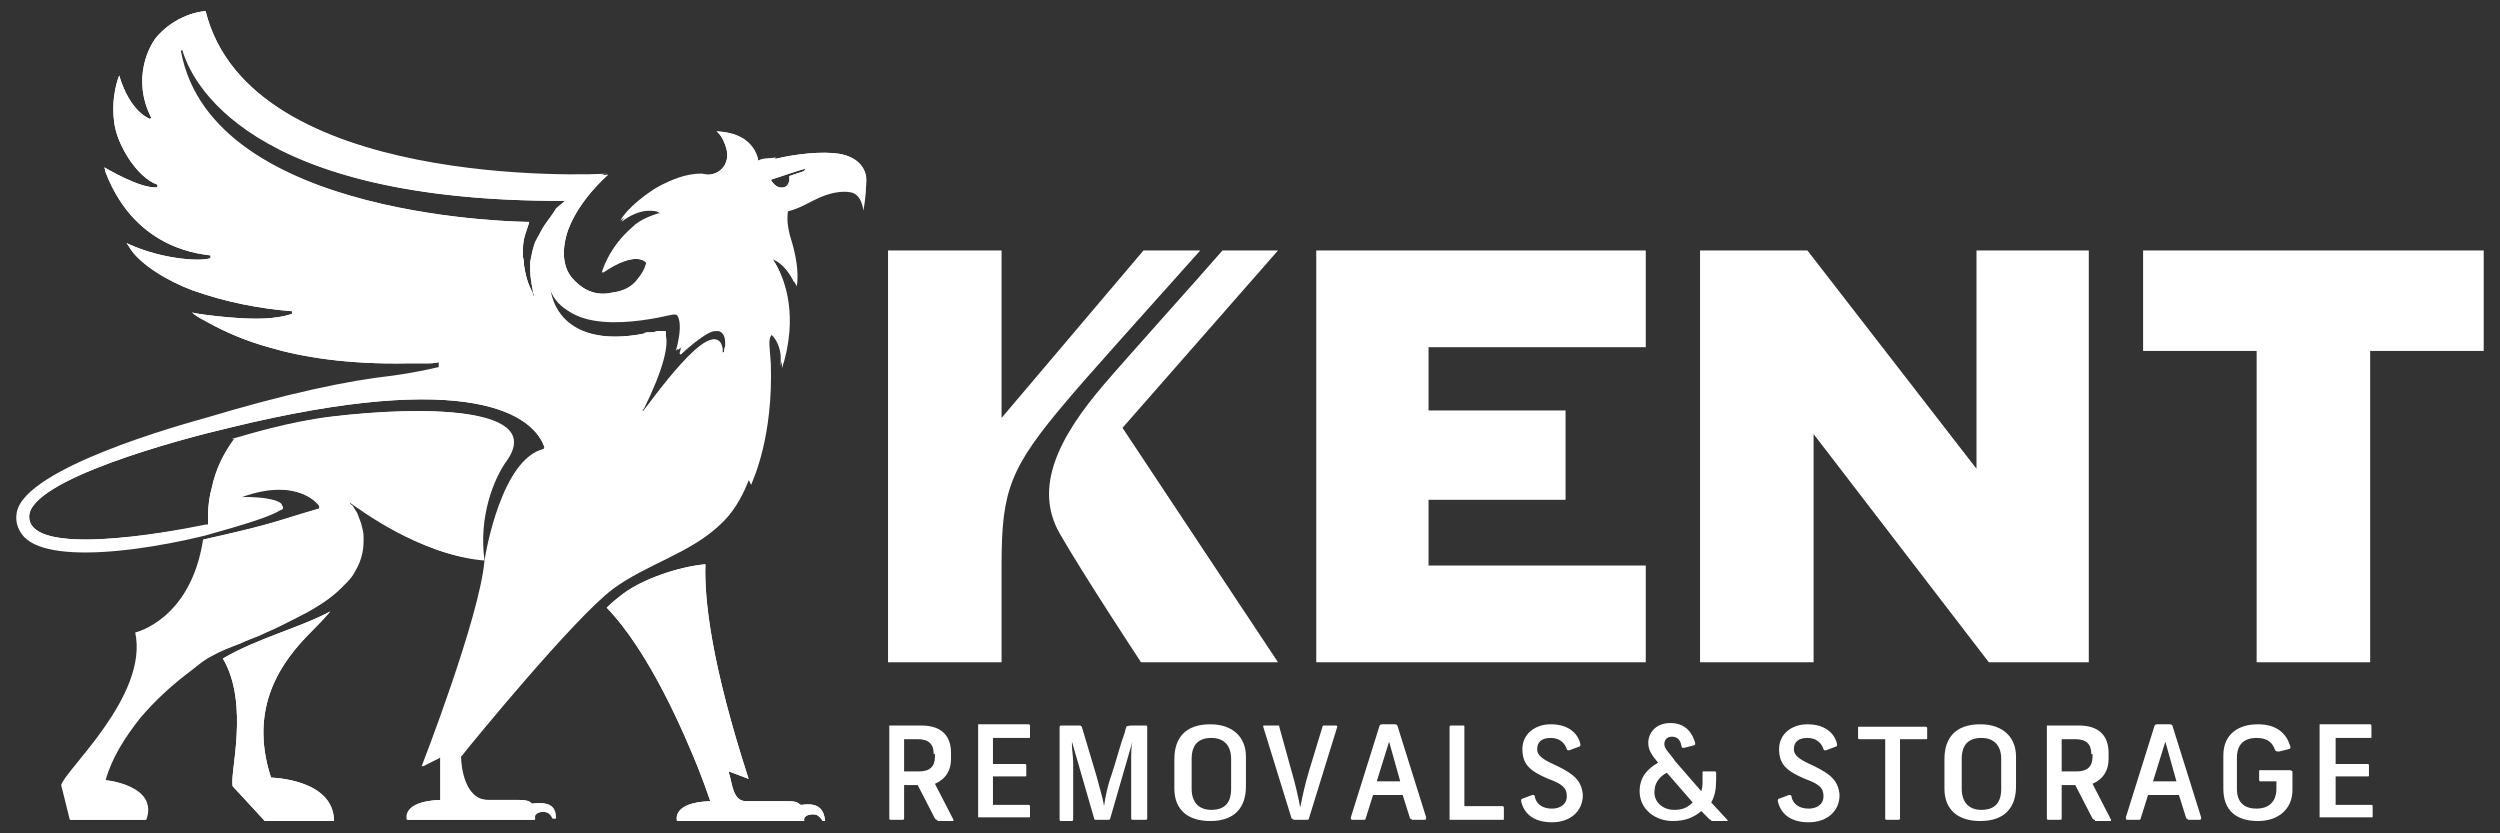 <svg xmlns="http://www.w3.org/2000/svg" width="144" height="48" viewBox="0 0 144 48" fill="none"><rect x="0" y="0" width="144" height="48" fill="#333333" stroke="none"/><g clip-path="url(#clip0_2603_3318)"><path d="M48.309 8.853C47.385 8.711 45.892 8.853 44.755 9.139C44.4 9.211 43.973 9.139 43.689 9.354C43.689 9.354 43.618 7.71 41.272 7.567C41.272 7.567 41.627 7.782 41.841 8.568C42.054 9.354 41.556 10.068 40.703 10.068H40.49C39.566 10.068 38.713 10.425 37.931 10.854C37.433 11.14 36.225 11.997 35.798 12.783C36.225 12.426 36.865 12.14 37.362 12.14C37.576 12.14 37.86 12.14 38.002 12.283C37.576 12.426 36.936 12.64 36.509 13.069C35.088 14.283 34.732 15.712 34.732 15.712C36.723 14.355 37.291 15.141 37.291 15.141C37.291 15.141 37.22 15.569 36.794 16.069C36.438 16.57 35.87 16.784 35.301 16.855C34.306 17.07 33.524 16.712 32.884 15.927C32.244 15.069 32.458 13.783 32.884 12.854C33.382 11.783 34.164 10.854 35.017 10.068C34.093 10.139 14.402 10.925 11.843 0.637C11.843 0.637 10.351 0.709 9.142 1.995C8.574 2.566 7.578 4.567 8.716 6.781L8.645 6.853C8.645 6.853 7.507 6.496 6.868 4.352C6.868 4.352 6.37 5.495 6.583 7.067C6.725 8.282 7.863 10.211 9.071 10.639V10.782C8.147 10.925 6.015 9.639 6.015 9.639L6.086 9.925C7.863 14.569 11.915 14.64 12.128 14.712V14.855C11.772 15.069 9.498 14.998 7.436 14.069L7.294 13.998L7.436 14.212C8.005 15.212 9.711 16.212 11.062 16.712C13.052 17.427 15.042 17.784 16.819 17.927V18.07C16.819 18.07 16.18 18.356 14.758 18.356C13.336 18.356 11.204 18.07 11.062 17.998C11.062 17.998 11.275 18.213 11.843 18.498C12.981 19.142 14.189 19.642 15.469 19.999C17.388 20.57 20.018 20.999 23.501 20.928H24.567C24.781 20.928 25.065 20.928 25.278 20.856V21.142C24.07 21.428 23.075 21.571 22.577 21.642C20.018 21.928 16.606 22.642 11.843 24.071C10.564 24.428 1.465 26.929 0.968 29.501C0.47 32.359 6.37 32.002 11.701 30.716C14.26 30.073 15.54 29.573 16.108 29.287C16.677 28.93 15.398 28.572 13.905 28.644V28.572C17.246 27.429 18.454 29.144 18.454 29.144V29.287C15.966 30.001 15.966 30.144 11.772 31.073C11.062 35.717 7.863 36.431 7.863 36.431C8.645 40.075 3.811 44.362 3.598 45.219L4.095 47.219H8.431C9.142 45.219 6.086 44.933 6.086 44.933C6.441 43.647 7.223 42.433 8.076 41.361C8.858 40.432 9.782 39.575 10.706 38.86C11.204 38.503 11.63 38.075 12.199 37.789C12.696 37.503 13.265 37.289 13.834 37.074C14.26 36.86 14.758 36.717 15.184 36.503C16.037 36.145 16.819 35.717 17.672 35.288C18.312 34.931 18.881 34.574 19.449 34.074C19.805 33.716 20.231 33.359 20.445 32.93C20.658 32.573 20.8 32.216 20.871 31.859C20.942 31.573 20.942 31.216 20.942 30.93C20.942 30.644 20.871 30.43 20.8 30.144C20.729 29.93 20.658 29.787 20.587 29.573C20.516 29.43 20.445 29.358 20.373 29.215C20.302 29.144 20.302 29.072 20.231 29.072L20.16 29.001L20.231 28.93C20.942 29.43 24.354 32.002 27.908 32.287C27.553 29.715 28.477 27.572 29.117 26.643C31.534 23.428 24.496 23.357 19.165 24C16.819 24.286 14.473 25 13.478 25.286C12.839 26.143 12.412 27.072 12.199 28.072C12.057 28.572 11.986 29.144 11.986 29.644V30.215H11.843C9.427 30.716 1.75 32.073 1.679 29.787C1.607 27.643 10.422 25.286 13.194 24.643C27.197 21.213 30.823 23.928 31.391 25.857C28.974 26.429 28.05 31.787 27.979 32.287C27.695 35.574 24.354 44.147 24.354 44.147L25.349 43.647L25.42 43.576V46.076C23.146 46.148 23.501 47.219 23.501 47.219H30.823V47.005C30.894 46.791 31.249 46.719 31.534 46.791C31.747 46.862 31.818 47.005 31.889 47.148H32.031C32.031 46.505 31.747 46.148 30.68 46.291C30.538 46.291 30.68 46.076 29.899 46.076H28.122C26.771 46.076 26.558 44.147 26.558 43.576L26.629 43.504C27.126 42.861 33.097 35.574 35.301 33.931C37.22 32.502 39.779 31.859 41.485 30.215C42.196 29.573 42.694 28.715 43.049 27.858C43.191 27.501 44.328 25.072 44.186 20.856C44.115 19.856 44.044 19.57 44.186 19.284C44.258 18.999 44.897 19.57 44.968 20.499V21.07C45.181 20.427 45.324 19.785 45.395 18.999C45.608 16.427 44.542 14.926 44.4 14.783C45.181 14.998 45.75 16.284 45.75 16.284C45.892 15.498 45.679 14.426 45.466 13.712C45.181 12.854 45.181 12.283 45.253 11.925C45.821 11.783 46.39 11.497 46.959 11.211C47.812 10.782 48.523 10.711 48.949 10.782C49.66 10.854 49.731 11.854 49.731 11.854C49.731 11.854 49.873 11.14 49.873 10.568C50.015 9.997 49.66 9.068 48.309 8.853ZM31.249 13.14C31.107 13.426 30.965 13.64 30.823 13.926C30.68 14.283 30.609 14.712 30.538 15.069V15.498C30.538 15.855 30.609 16.284 30.68 16.641C30.68 16.784 30.752 16.855 30.752 16.998V17.07C30.68 16.998 30.68 16.927 30.68 16.855C30.396 16.355 30.254 15.784 30.183 15.284C30.183 15.141 30.183 14.998 30.112 14.783C30.112 14.355 30.112 13.926 30.254 13.497L30.467 12.854V12.783C30.396 12.783 12.128 12.711 10.351 2.923L10.493 2.852C10.99 4.638 14.189 11.64 32.529 11.568C32.386 11.711 32.173 11.854 32.031 11.997C31.818 12.354 31.534 12.711 31.249 13.14ZM41.699 20.285H41.627V20.07C41.201 17.855 37.362 23.428 37.078 23.714L37.007 23.643C37.007 23.643 37.007 23.571 37.078 23.571C38.215 21.285 38.5 19.927 38.358 19.356V19.07H37.931C37.86 19.07 37.718 19.142 37.647 19.142H37.362C37.291 19.142 37.22 19.142 37.149 19.213C34.59 19.713 33.168 19.07 32.458 18.284C31.605 17.355 31.676 16.141 31.676 16.141H31.747C32.102 19.499 37.078 18.498 38.642 18.141C39.85 17.855 39.211 20.142 39.139 20.356L39.211 20.427C39.495 20.142 40.419 19.356 40.916 19.142C41.059 19.07 41.201 19.07 41.343 19.07C41.485 19.07 41.556 19.142 41.627 19.213C41.841 19.356 41.912 19.642 41.912 19.856C41.699 19.927 41.699 20.142 41.699 20.285ZM46.319 9.854L45.466 10.139C45.466 10.211 45.537 10.639 45.181 10.782C44.684 10.925 44.4 10.354 44.4 10.354C44.4 10.354 46.319 9.711 46.39 9.711L46.319 9.854ZM15.611 44.79C14.26 40.647 16.322 38.003 17.886 36.431C18.312 36.003 18.667 35.645 19.023 35.217C17.317 36.145 14.758 36.788 12.839 37.932C14.402 40.575 13.194 44.648 13.407 45.291L15.255 47.291H19.236C19.236 44.862 15.611 44.79 15.611 44.79ZM46.177 46.362C45.964 46.362 46.106 46.148 45.395 46.148H42.978C42.196 46.148 42.196 45.148 41.983 44.505V44.433L43.12 44.862C40.988 38.289 40.561 34.574 40.632 32.502C39.068 32.645 37.007 33.359 35.87 34.216C35.585 34.431 35.23 34.717 34.946 35.002C37.433 37.574 39.424 42.29 40.206 44.219C40.419 44.79 40.561 45.148 40.561 45.148L40.916 46.148C38.642 46.219 38.997 47.291 38.997 47.291H46.319V47.148C46.39 46.934 46.745 46.862 47.03 46.934C47.172 47.005 47.314 47.148 47.385 47.291H47.527C47.456 46.577 47.101 46.219 46.177 46.362Z" fill="white"/><path d="M41.272 7.568C41.272 7.568 41.627 7.783 41.841 8.569C42.054 9.354 41.556 10.069 40.703 10.069H40.49C42.978 10.64 43.689 9.354 43.689 9.354C43.689 9.354 43.618 7.64 41.272 7.568Z" fill="white"/><path d="M15.611 44.79C14.26 40.647 16.322 38.003 17.886 36.431C18.312 36.003 18.667 35.645 19.023 35.217C17.317 36.145 14.758 36.788 12.839 37.932C14.402 40.575 13.194 44.648 13.407 45.291L15.255 47.291H19.236C19.236 44.862 15.611 44.79 15.611 44.79Z" fill="white"/><path d="M46.176 46.362C45.962 46.362 46.105 46.148 45.394 46.148H42.977C42.195 46.148 42.195 45.148 41.982 44.505V44.433L43.119 44.862C40.986 38.289 40.56 34.574 40.631 32.502C39.067 32.645 37.006 33.359 35.868 34.217C35.584 34.431 35.229 34.717 34.944 35.003C37.432 37.575 39.423 42.29 40.205 44.219C40.418 44.791 40.56 45.148 40.56 45.148L40.915 46.148C38.641 46.219 38.996 47.291 38.996 47.291H46.318V47.148C46.389 46.934 46.744 46.862 47.029 46.934C47.171 47.005 47.313 47.148 47.384 47.291H47.526C47.455 46.577 47.1 46.219 46.176 46.362Z" fill="white"/><path d="M48.307 8.855C47.383 8.712 45.89 8.855 44.682 9.141C44.54 9.569 44.113 10.427 43.118 10.927C43.189 11.141 43.544 11.784 44.184 12.07C45.179 12.498 46.103 11.927 46.956 11.498C47.809 11.07 48.52 10.998 48.947 11.07C49.658 11.141 49.729 12.141 49.729 12.141C49.729 12.141 49.871 11.427 49.871 10.855C50.013 9.998 49.658 9.069 48.307 8.855ZM46.317 9.855L45.464 10.141C45.464 10.212 45.535 10.641 45.179 10.784C44.682 10.927 44.398 10.355 44.398 10.355C44.398 10.355 46.317 9.712 46.388 9.712L46.317 9.855Z" fill="white"/><path d="M41.557 20.07C41.13 17.855 37.292 23.428 37.007 23.713L36.936 23.642C35.372 24.928 33.311 25.642 31.321 25.785V25.857C28.904 26.428 27.979 31.787 27.908 32.287C27.624 35.574 24.283 44.147 24.283 44.147L25.279 43.647L25.35 43.575V46.076C23.075 46.147 23.43 47.219 23.43 47.219H30.752V47.005C30.823 46.79 31.178 46.719 31.463 46.79C31.676 46.862 31.747 47.005 31.818 47.147H31.96C31.96 46.504 31.676 46.147 30.61 46.29C30.468 46.29 30.61 46.076 29.828 46.076H28.051C26.7 46.076 26.487 44.147 26.487 43.575L26.558 43.504C27.056 42.861 33.027 35.573 35.23 33.93C37.15 32.501 39.709 31.858 41.414 30.215C42.125 29.572 42.623 28.715 42.978 27.857C41.983 25.571 41.841 22.356 41.557 20.07Z" fill="white"/><path d="M31.532 15.998C31.888 19.356 36.864 18.356 38.427 17.998C39.636 17.713 38.996 19.999 38.925 20.213C39.067 20.07 39.138 19.999 39.209 19.856C39.352 19.642 39.352 19.499 39.423 19.356C39.494 19.142 39.565 18.927 39.565 18.713C39.707 18.07 39.707 17.427 39.636 16.641C39.565 15.998 39.423 15.355 39.28 14.783C39.138 14.212 38.925 13.64 38.641 13.14C38.498 12.854 38.214 12.497 37.93 12.283C37.503 12.426 36.864 12.64 36.437 13.069C35.015 14.283 34.66 15.712 34.66 15.712C36.65 14.355 37.219 15.14 37.219 15.14C37.219 15.14 37.148 15.569 36.721 16.069C36.366 16.569 35.797 16.784 35.229 16.855C34.305 17.07 33.523 16.712 32.883 15.926C32.243 15.069 32.456 13.783 32.883 12.854C33.38 11.783 34.162 10.854 35.015 10.068C32.954 11.283 31.319 13.569 31.39 15.998H31.532Z" fill="white"/><path d="M19.024 24.001C16.678 24.287 14.332 25.001 13.337 25.287C14.119 25.287 16.82 25.573 18.597 26.859C19.877 27.859 20.019 28.859 20.019 28.859C20.73 29.359 24.142 31.931 27.696 32.217C27.34 29.645 28.265 27.502 28.904 26.573C31.392 23.429 24.355 23.358 19.024 24.001Z" fill="white"/><path d="M16.108 29.359C16.037 29.359 16.037 29.359 16.108 29.359V29.359Z" fill="white"/><path d="M37.008 23.572C38.146 21.286 38.43 19.928 38.288 19.357V19.071H37.861C37.79 19.071 37.648 19.142 37.577 19.142H37.293C37.221 19.142 37.15 19.142 37.079 19.214C34.52 19.714 33.099 19.071 32.388 18.285C28.62 20.857 24.142 21.643 22.649 21.786C20.09 22.072 16.678 22.786 11.916 24.215C10.636 24.572 1.538 27.073 1.04 29.645C0.543 32.503 6.442 32.145 11.774 30.86C14.333 30.145 15.683 29.716 16.181 29.359C14.119 29.859 13.409 30.002 11.703 30.288C9.428 30.717 1.751 32.074 1.68 29.788C1.609 27.645 10.423 25.287 13.195 24.644C27.199 21.214 30.824 23.929 31.393 25.858V25.787C33.383 25.644 35.444 24.858 37.008 23.643C36.937 23.643 36.937 23.572 37.008 23.572Z" fill="white"/><path d="M13.902 28.644C13.831 28.644 13.831 28.644 13.902 28.644C17.243 27.43 18.38 29.145 18.38 29.145V29.287C15.892 30.002 15.892 30.145 11.698 31.073C10.987 35.717 7.789 36.432 7.789 36.432C8.571 40.076 3.737 44.362 3.524 45.22L4.021 47.22H8.357C9.068 45.22 6.012 44.934 6.012 44.934C6.367 43.648 7.149 42.433 8.002 41.362C8.784 40.433 9.708 39.575 10.632 38.861C11.13 38.504 11.556 38.075 12.125 37.789C12.622 37.504 13.191 37.289 13.76 37.075C14.186 36.861 14.684 36.718 15.11 36.503C15.963 36.146 16.745 35.717 17.598 35.289C18.238 34.931 18.806 34.574 19.375 34.074C19.731 33.717 20.157 33.36 20.37 32.931C20.584 32.574 20.726 32.217 20.797 31.859C20.868 31.574 20.868 31.216 20.868 30.931C20.868 30.645 20.797 30.43 20.726 30.145C20.655 29.93 20.584 29.788 20.512 29.573C20.442 29.43 20.37 29.359 20.299 29.216C20.228 29.145 20.228 29.073 20.157 29.073L20.086 29.002L20.157 28.93C20.157 28.93 19.944 27.93 18.735 26.93C17.029 25.572 14.328 25.358 13.475 25.358C12.835 26.215 12.409 27.144 12.196 28.144C12.054 28.644 11.982 29.216 11.982 29.716V30.288C13.546 30.002 14.257 29.859 16.247 29.359C16.603 29.002 15.323 28.644 13.902 28.644Z" fill="white"/><path d="M31.037 13.64C31.037 13.711 30.966 13.783 30.966 13.854C30.966 13.711 30.966 13.711 31.037 13.64ZM31.18 13.283C31.18 13.354 31.108 13.426 31.108 13.426C31.18 13.354 31.18 13.354 31.18 13.283ZM31.393 12.926C31.393 12.997 31.322 12.997 31.322 13.069C31.393 12.997 31.393 12.997 31.393 12.926Z" fill="white"/><path d="M29.824 13.212C29.966 13.14 30.037 13.069 30.179 12.997C30.179 12.997 30.25 12.997 30.25 12.926C30.393 12.854 30.464 12.783 30.535 12.783C30.464 12.783 12.195 12.711 10.418 2.923L10.56 2.852C11.058 4.638 14.257 11.64 32.596 11.568C33.094 11.211 33.449 10.925 33.805 10.711C33.876 10.639 33.947 10.639 33.947 10.568L34.018 10.497C34.16 10.425 34.231 10.354 34.373 10.282C34.516 10.211 34.658 10.068 34.871 9.997H35.013C34.16 10.068 14.399 10.925 11.84 0.637C11.84 0.637 10.347 0.709 9.139 1.995C8.57 2.566 7.575 4.567 8.712 6.781L8.641 6.853C8.641 6.853 7.504 6.496 6.864 4.352C6.864 4.352 6.366 5.495 6.58 7.067C6.722 8.282 7.859 10.211 9.068 10.639V10.782C8.144 10.925 6.011 9.639 6.011 9.639L6.082 9.925C7.859 14.569 11.911 14.64 12.124 14.712V14.855C11.769 15.069 9.494 14.998 7.433 14.069L7.291 13.998L7.433 14.212C8.001 15.212 9.707 16.212 11.058 16.712C13.048 17.427 15.039 17.784 16.816 17.927C21.223 17.498 26.128 15.212 29.824 13.212Z" fill="white"/><path d="M35.018 10.068H34.876C34.236 10.497 33.667 10.782 32.601 11.64C32.459 11.783 32.245 11.925 32.103 12.068C31.748 12.426 31.463 12.783 31.25 13.211C31.108 13.497 30.966 13.712 30.824 13.997C30.682 14.355 30.61 14.783 30.539 15.14V15.569C30.539 15.926 30.61 16.355 30.682 16.712C30.682 16.855 30.753 16.927 30.753 17.07C30.682 16.998 30.682 16.927 30.682 16.855C30.397 16.355 30.255 15.784 30.184 15.283C30.184 15.14 30.184 14.998 30.113 14.783C30.113 14.355 30.113 13.926 30.255 13.497L30.468 12.854V12.783C26.772 14.926 21.441 17.498 16.82 17.927V18.07C16.82 18.07 16.181 18.356 14.759 18.356C13.337 18.356 11.205 18.07 11.063 17.998C11.063 17.998 11.276 18.213 11.845 18.498C12.982 19.142 14.19 19.642 15.47 19.999C17.389 20.57 20.019 20.999 23.502 20.928H24.568C24.782 20.928 25.066 20.928 25.279 20.856V21.142C27.198 20.642 29.758 19.785 32.103 18.284C32.174 18.213 32.245 18.213 32.316 18.141C31.463 17.212 31.535 15.998 31.535 15.998C31.321 13.497 33.027 11.283 35.018 10.068Z" fill="white"/><path d="M39.851 19.428C39.922 19.285 40.064 19.214 40.135 19.071C40.491 18.642 40.846 18.214 41.059 17.785C41.344 17.285 42.054 15.713 41.912 14.641C41.912 14.641 41.628 13.998 41.699 13.212C41.841 11.998 42.268 11.283 43.121 10.926C43.192 10.926 43.263 10.855 43.334 10.783C44.187 10.212 44.542 9.497 44.685 9.069C44.329 9.14 43.903 9.069 43.618 9.283C43.618 9.283 42.907 10.569 40.42 9.997C39.495 9.997 38.642 10.355 37.861 10.783C37.363 11.069 36.155 11.926 35.728 12.712C36.155 12.355 36.794 12.069 37.292 12.069C37.505 12.069 37.789 12.069 37.932 12.212C38.003 12.212 38.003 12.284 38.074 12.284C38.145 12.284 38.145 12.355 38.145 12.355C38.358 12.498 38.5 12.712 38.572 12.927L38.642 12.998C38.785 13.284 38.927 13.498 38.998 13.784C39.069 13.927 39.069 14.07 39.14 14.213C39.211 14.355 39.211 14.498 39.282 14.641C39.425 15.284 39.567 15.856 39.638 16.499C39.709 17.356 39.709 17.999 39.567 18.571C39.495 18.785 39.495 19 39.425 19.214C39.425 19.285 39.353 19.357 39.353 19.5C39.353 19.571 39.282 19.642 39.211 19.714C39.211 19.714 39.211 19.785 39.14 19.785V19.928L38.998 20.071L39.069 20.143C39.282 20 39.709 19.571 39.851 19.428Z" fill="white"/><path d="M45.894 16.498C46.036 15.713 45.822 14.641 45.609 13.926C45.325 13.069 45.325 12.498 45.396 12.14C45.041 12.212 44.685 12.212 44.259 12.069C43.619 11.783 43.263 11.14 43.192 10.926C42.41 11.354 41.913 11.997 41.771 13.212V13.355C41.7 14.141 41.984 14.641 41.984 14.641C42.41 15.713 42.979 15.927 43.761 16.856C44.827 18.07 45.041 19.571 45.041 20.571V21.214C45.254 20.571 45.396 19.928 45.467 19.142C45.68 16.57 44.614 15.069 44.472 14.927C45.325 15.212 45.894 16.498 45.894 16.498Z" fill="white"/><path d="M43.759 16.856C42.977 15.927 42.337 15.713 41.982 14.641C42.124 15.713 41.413 17.285 41.129 17.785C40.844 18.285 40.489 18.642 40.205 19.071C40.134 19.214 39.992 19.285 39.92 19.428C39.778 19.571 39.423 20 39.067 20.285C39.352 20 40.276 19.214 40.773 18.999C40.916 18.928 41.058 18.928 41.2 18.928C41.342 18.928 41.413 18.999 41.484 19.071C41.697 19.214 41.769 19.499 41.769 19.714V20.285H41.697C41.982 22.5 42.124 25.644 43.261 27.93C43.404 27.573 44.541 25.143 44.399 20.928C44.328 19.928 44.257 19.642 44.399 19.357C44.541 19.071 45.109 19.642 45.181 20.642V20.571C44.967 19.642 44.825 18.142 43.759 16.856Z" fill="white"/><path d="M53.996 47.22C53.925 47.22 53.925 47.22 53.853 47.148L52.858 45.219H52.076V47.148C52.076 47.22 52.005 47.22 52.005 47.22H51.294C51.223 47.22 51.223 47.148 51.223 47.148V41.79H53.072C54.28 41.79 54.778 42.433 54.778 43.362V43.719C54.778 44.362 54.493 44.862 53.853 45.148L54.92 47.22C54.92 47.291 54.92 47.291 54.849 47.291H53.996V47.22ZM53.782 43.433C53.782 42.862 53.498 42.576 52.858 42.576H52.076V44.434H52.929C53.569 44.434 53.853 44.148 53.853 43.576V43.433H53.782ZM56.341 47.22V41.719H59.256C59.327 41.719 59.327 41.79 59.327 41.861V42.433C59.327 42.505 59.327 42.505 59.256 42.505H57.194V44.005H59.043C59.114 44.005 59.114 44.076 59.114 44.076V44.648C59.114 44.719 59.114 44.719 59.043 44.719H57.194V46.362H59.256C59.327 46.362 59.327 46.434 59.327 46.434V47.005C59.327 47.077 59.327 47.077 59.256 47.077H56.341V47.22ZM65.227 47.22C65.156 47.22 65.156 47.148 65.156 47.148V43.791C65.156 43.433 65.156 43.005 65.227 42.719L63.947 47.148C63.947 47.22 63.876 47.22 63.805 47.22H63.094C63.023 47.22 63.023 47.148 63.023 47.148L61.744 42.719V42.933C61.744 43.219 61.815 43.576 61.815 43.933V47.22C61.815 47.291 61.744 47.291 61.744 47.291H61.104C61.033 47.291 61.033 47.22 61.033 47.22V41.933C61.033 41.861 61.033 41.79 61.104 41.79H62.17C62.241 41.79 62.241 41.79 62.312 41.861L63.165 44.719C63.308 45.291 63.521 45.934 63.592 46.434C63.663 45.934 63.805 45.219 64.018 44.648C64.303 43.791 64.516 42.933 64.8 42.147C64.8 42.076 64.871 41.933 64.871 41.861C64.942 41.79 65.156 41.79 65.298 41.79H66.009C66.08 41.79 66.08 41.861 66.08 41.861V47.148C66.08 47.22 66.009 47.22 66.009 47.22H65.227ZM71.766 45.291C71.766 46.505 71.127 47.291 69.705 47.291C68.355 47.291 67.644 46.577 67.644 45.434V43.719C67.644 42.505 68.283 41.719 69.705 41.719C71.056 41.719 71.766 42.505 71.766 43.576V45.291ZM70.913 43.719C70.913 43.005 70.558 42.505 69.776 42.505C68.994 42.505 68.639 42.933 68.639 43.719V45.434C68.639 46.148 68.994 46.648 69.776 46.648C70.558 46.648 70.913 46.22 70.913 45.434V43.719ZM74.539 47.22C74.468 47.22 74.468 47.148 74.397 47.148L72.762 41.861C72.762 41.79 72.762 41.79 72.833 41.79H73.615C73.686 41.79 73.686 41.79 73.686 41.861L74.397 44.434C74.61 45.148 74.752 45.791 74.894 46.505C75.036 45.791 75.178 45.148 75.392 44.434L76.174 41.861C76.174 41.79 76.245 41.79 76.245 41.79H76.956C77.027 41.79 77.027 41.861 77.027 41.861L75.392 47.148C75.392 47.22 75.321 47.22 75.25 47.22H74.539ZM81.363 47.22C81.292 47.22 81.292 47.148 81.221 47.148L80.794 45.791H79.088L78.662 47.148C78.662 47.22 78.591 47.22 78.519 47.22H77.88C77.809 47.22 77.809 47.148 77.809 47.077L79.444 41.861C79.444 41.79 79.515 41.719 79.586 41.719H80.368C80.439 41.719 80.51 41.79 80.51 41.861L82.145 47.077C82.145 47.148 82.145 47.22 82.074 47.22H81.363ZM80.012 42.719L79.301 45.005H80.652L80.012 42.719ZM83.495 47.22V41.861C83.495 41.79 83.566 41.79 83.566 41.79H84.277C84.348 41.79 84.348 41.79 84.348 41.861V46.434H86.552C86.623 46.434 86.623 46.505 86.623 46.577V47.148C86.623 47.22 86.623 47.22 86.552 47.22H83.495ZM88.258 45.791C88.329 45.791 88.4 45.791 88.4 45.862C88.471 46.291 88.826 46.577 89.395 46.577C89.822 46.577 90.248 46.362 90.248 45.862C90.248 45.362 89.964 45.148 89.182 44.862C88.187 44.434 87.689 44.076 87.689 43.148C87.689 42.29 88.4 41.719 89.324 41.719C90.319 41.719 90.888 42.219 91.03 42.862C91.03 42.933 91.03 43.005 90.959 43.005L90.39 43.219C90.319 43.219 90.248 43.219 90.248 43.148C90.106 42.719 89.751 42.505 89.324 42.505C88.826 42.505 88.542 42.719 88.542 43.148C88.542 43.576 88.969 43.791 89.751 44.148C90.604 44.576 91.101 44.934 91.172 45.791C91.172 46.72 90.461 47.363 89.395 47.363C88.258 47.363 87.76 46.791 87.618 46.148C87.618 46.077 87.618 46.005 87.689 46.005L88.258 45.791ZM98.565 47.22C98.494 47.22 98.494 47.22 98.423 47.148L97.996 46.72C97.57 47.077 97.072 47.291 96.361 47.291C95.295 47.291 94.442 46.577 94.442 45.577C94.442 44.791 94.869 44.291 95.508 43.933C95.153 43.505 94.94 43.219 94.94 42.79C94.94 42.219 95.366 41.647 96.219 41.647C97.143 41.647 97.499 42.29 97.641 42.79C97.641 42.862 97.641 42.933 97.57 42.933L97.001 43.076C96.93 43.076 96.859 43.076 96.859 43.005C96.788 42.505 96.504 42.433 96.29 42.433C96.006 42.433 95.864 42.647 95.864 42.862C95.864 43.148 96.219 43.433 96.504 43.862L97.996 45.577C98.067 45.362 98.067 45.148 98.067 44.934V44.505C98.067 44.434 98.067 44.434 98.138 44.434H98.778C98.849 44.434 98.849 44.505 98.849 44.505V44.934C98.849 45.434 98.778 45.862 98.565 46.22L99.489 47.22C99.56 47.291 99.489 47.291 99.418 47.291H98.565V47.22ZM96.006 44.505C95.508 44.791 95.295 45.148 95.295 45.648C95.295 46.22 95.793 46.648 96.432 46.648C96.93 46.648 97.214 46.505 97.499 46.22L96.006 44.505ZM103.043 45.791C103.114 45.791 103.185 45.791 103.185 45.862C103.256 46.291 103.612 46.577 104.181 46.577C104.607 46.577 105.034 46.362 105.034 45.862C105.034 45.362 104.749 45.148 103.967 44.862C102.972 44.434 102.475 44.076 102.475 43.148C102.475 42.29 103.185 41.719 104.109 41.719C105.105 41.719 105.673 42.219 105.815 42.862C105.815 42.933 105.815 43.005 105.744 43.005L105.176 43.219C105.105 43.219 105.034 43.219 105.034 43.148C104.891 42.719 104.536 42.505 104.109 42.505C103.612 42.505 103.328 42.719 103.328 43.148C103.328 43.576 103.754 43.791 104.536 44.148C105.389 44.576 105.887 44.934 105.958 45.791C105.958 46.72 105.247 47.363 104.181 47.363C103.043 47.363 102.546 46.791 102.403 46.148C102.403 46.077 102.403 46.005 102.475 46.005L103.043 45.791ZM108.659 47.22C108.588 47.22 108.588 47.148 108.588 47.148V42.576H107.095C107.024 42.576 107.024 42.505 107.024 42.505V41.933C107.024 41.861 107.024 41.861 107.095 41.861H110.933C111.005 41.861 111.005 41.933 111.005 41.933V42.505C111.005 42.576 111.005 42.576 110.933 42.576H109.441V47.148C109.441 47.22 109.37 47.22 109.37 47.22H108.659ZM116.123 45.291C116.123 46.505 115.483 47.291 114.061 47.291C112.711 47.291 112 46.577 112 45.434V43.719C112 42.505 112.639 41.719 114.061 41.719C115.412 41.719 116.123 42.505 116.123 43.576V45.291ZM115.27 43.719C115.27 43.005 114.914 42.505 114.132 42.505C113.35 42.505 112.995 42.933 112.995 43.719V45.434C112.995 46.148 113.35 46.648 114.132 46.648C114.914 46.648 115.27 46.22 115.27 45.434V43.719ZM120.672 47.22C120.601 47.22 120.601 47.22 120.53 47.148L119.535 45.219H118.753V47.148C118.753 47.22 118.682 47.22 118.682 47.22H117.971C117.9 47.22 117.9 47.148 117.9 47.148V41.79H119.748C120.956 41.79 121.454 42.433 121.454 43.362V43.719C121.454 44.362 121.169 44.862 120.53 45.148L121.596 47.22C121.596 47.291 121.596 47.291 121.525 47.291H120.672V47.22ZM120.459 43.433C120.459 42.862 120.174 42.576 119.535 42.576H118.753V44.434H119.606C120.245 44.434 120.53 44.148 120.53 43.576V43.433H120.459ZM126.074 47.22C126.003 47.22 126.003 47.148 125.932 47.148L125.506 45.791H123.728L123.302 47.148C123.302 47.22 123.231 47.22 123.16 47.22H122.52C122.449 47.22 122.449 47.148 122.449 47.077L124.084 41.861C124.084 41.79 124.155 41.719 124.226 41.719H125.008C125.079 41.719 125.15 41.79 125.15 41.861L126.785 47.077C126.785 47.148 126.785 47.22 126.714 47.22H126.074ZM124.724 42.719L124.013 45.005H125.363L124.724 42.719ZM131.121 45.005H130.197C130.126 45.005 130.126 44.934 130.126 44.934V44.434C130.126 44.362 130.126 44.362 130.197 44.362H131.903C131.974 44.362 132.045 44.434 132.045 44.434V45.505C132.045 46.577 131.263 47.291 130.055 47.291C128.775 47.291 128.065 46.648 128.065 45.434V43.505C128.065 42.362 128.846 41.719 130.055 41.719C131.192 41.719 131.69 42.29 131.903 42.933C131.974 43.076 131.903 43.148 131.832 43.148L131.263 43.29C131.192 43.29 131.121 43.29 131.05 43.219C130.908 42.79 130.624 42.505 129.984 42.505C129.273 42.505 128.846 42.862 128.846 43.648V45.434C128.846 46.291 129.344 46.577 129.984 46.577C130.552 46.577 131.121 46.291 131.121 45.434V45.005ZM133.609 47.22V41.719H136.523C136.595 41.719 136.595 41.79 136.595 41.861V42.433C136.595 42.505 136.595 42.505 136.523 42.505H134.533V44.005H136.381C136.452 44.005 136.452 44.076 136.452 44.076V44.648C136.452 44.719 136.452 44.719 136.381 44.719H134.533V46.362H136.595C136.666 46.362 136.666 46.434 136.666 46.434V47.005C136.666 47.077 136.666 47.077 136.595 47.077H133.609V47.22Z" fill="white"/><path d="M123.443 14.427V20.214H129.982V38.147H136.522V20.214H143.062V14.427H123.443ZM82.285 28.787H90.176V23.643H82.285V20H94.796V14.427H75.817V38.147H94.796V32.574H82.285V28.787ZM57.691 32.503C57.691 28.216 58.188 26.93 61.458 23.072C62.595 21.714 66.647 17.213 69.135 14.427H65.865L57.691 24.072V14.427H51.151V38.147H57.691V32.503Z" fill="white"/><path d="M64.656 24.644L73.613 14.427H70.414C68.992 16.07 64.869 20.643 63.59 22.143C60.96 25.215 59.538 28.073 61.031 30.716C62.382 33.074 65.722 38.147 65.722 38.147H73.613L64.656 24.644ZM113.846 14.427H120.314V38.147H114.557L104.463 25.001V38.147H97.923V14.427H104.107L113.846 27.001V14.427Z" fill="white"/></g><defs><clipPath id="clip0_2603_3318"><rect width="144" height="48" fill="white"/></clipPath></defs></svg>